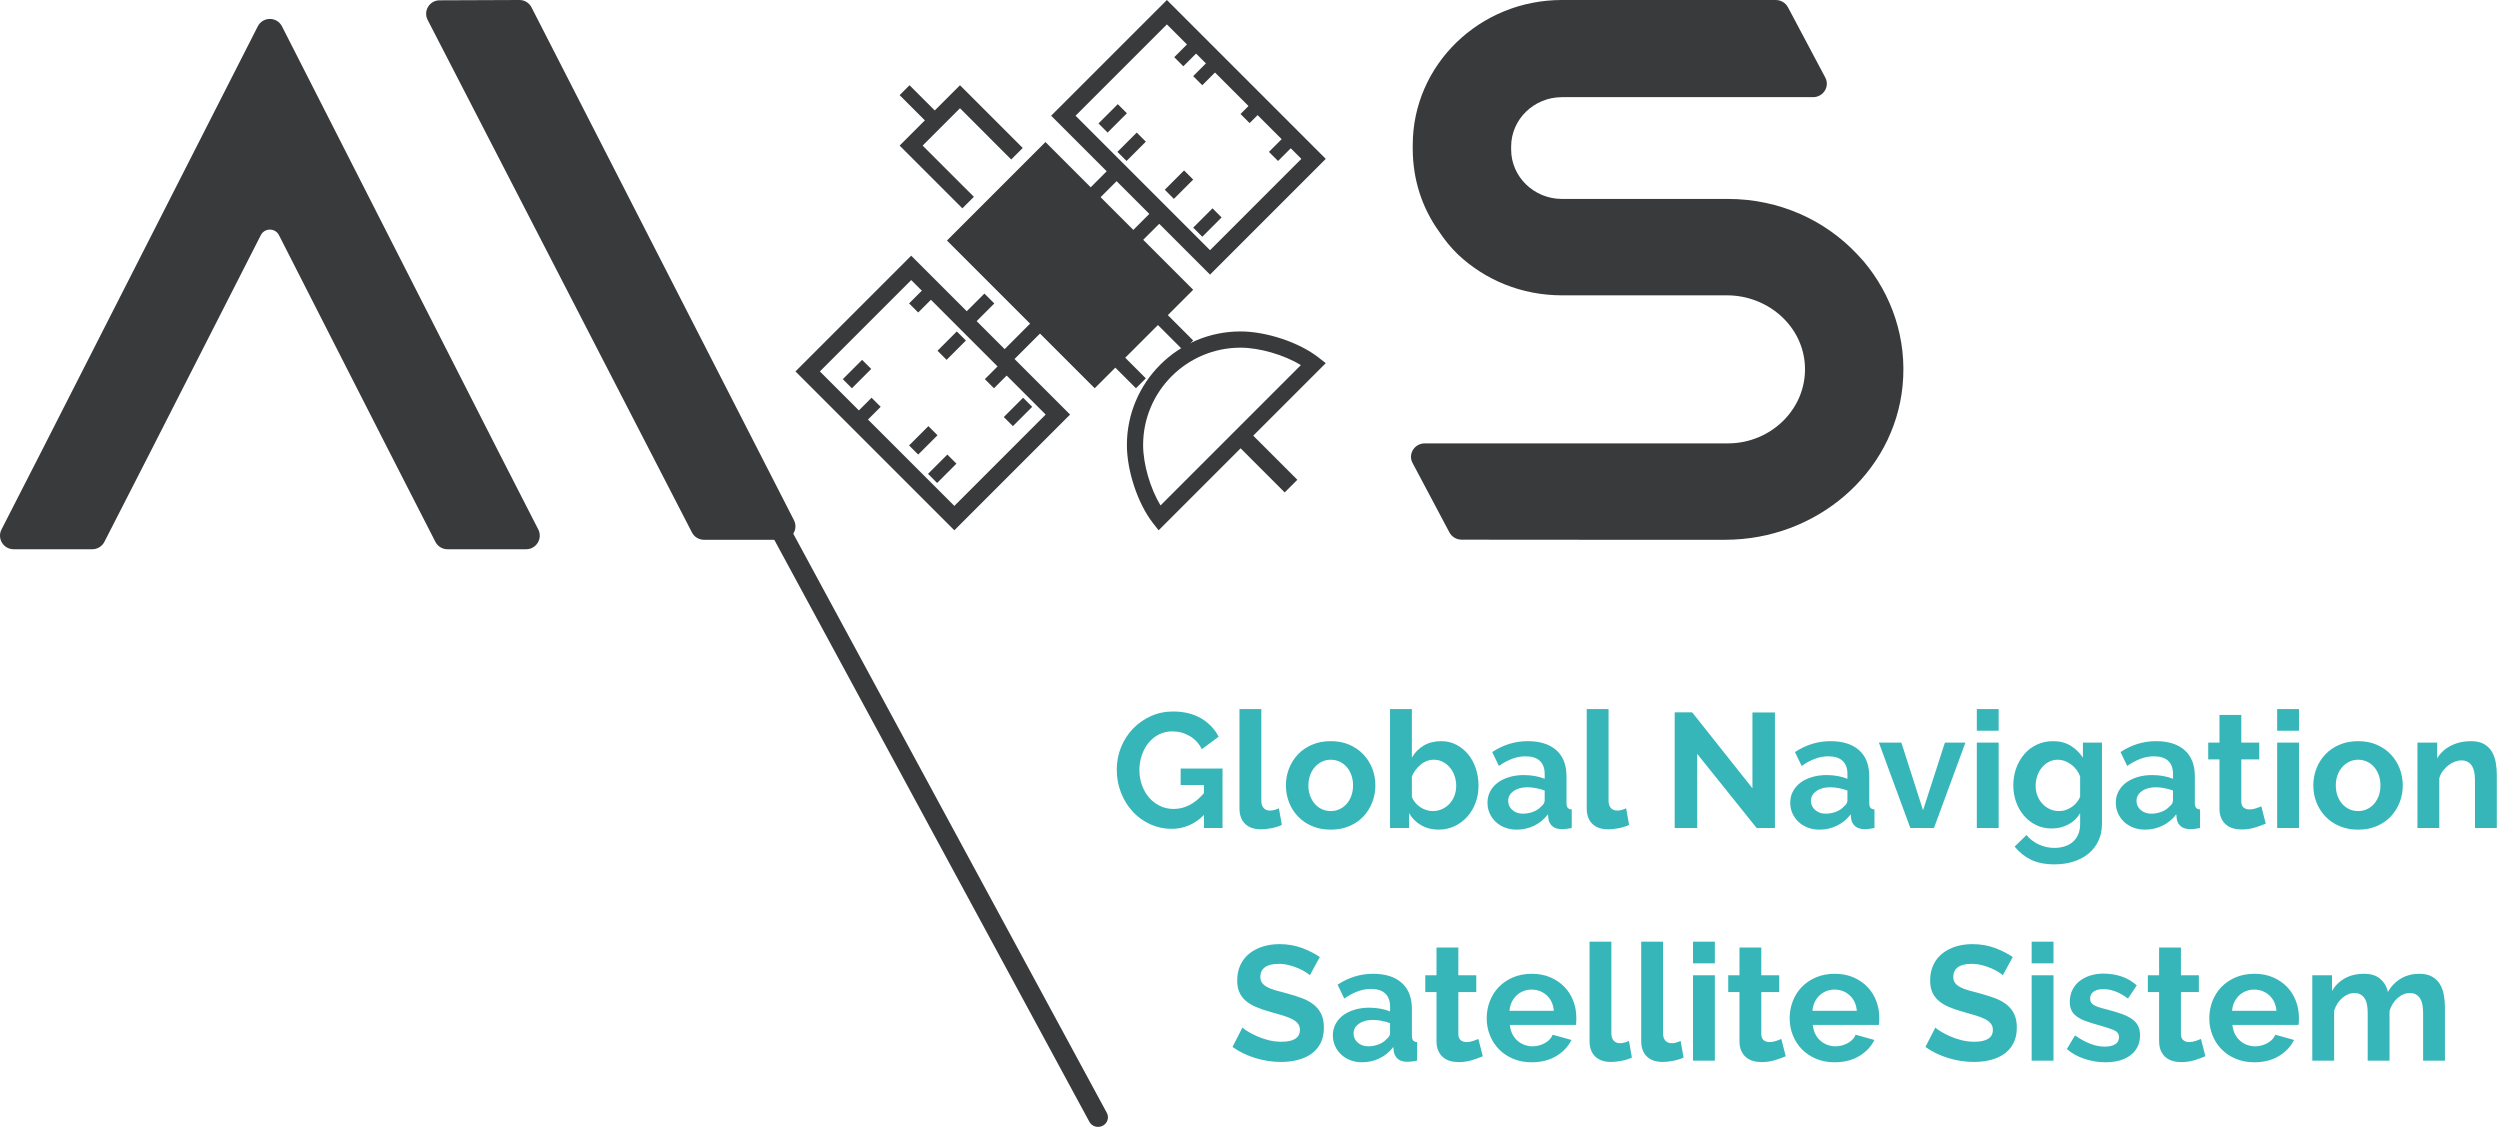 <?xml version="1.0" encoding="UTF-8"?>
<svg width="264px" height="119px" viewBox="0 0 264 119" version="1.1" xmlns="http://www.w3.org/2000/svg" xmlns:xlink="http://www.w3.org/1999/xlink">
    <!-- Generator: Sketch 52.6 (67491) - http://www.bohemiancoding.com/sketch -->
    <title>GNSS</title>
    <desc>Created with Sketch.</desc>
    <g id="Welcome" stroke="none" stroke-width="1" fill="none" fill-rule="evenodd">
        <g id="AIOS-Solutions-GNSS@2x" transform="translate(-569, -245)">
            <g id="GNSS" transform="translate(569, 245)">
                <path d="M29.778,2.784 C29.245,1.739 27.754,1.739 27.221,2.784 L4.363,47.692 L0.16,55.91 C-0.33,56.864 0.363,58 1.436,58 L9.745,58 C10.285,58 10.778,57.698 11.024,57.218 L15.896,47.692 L27.541,24.834 C27.941,24.05 29.06,24.05 29.459,24.834 L41.104,47.692 L45.977,57.218 C46.222,57.698 46.714,58 47.254,58 L55.563,58 C56.635,58 57.329,56.864 56.841,55.91 L52.635,47.692 L29.778,2.784 Z" id="Fill-1" fill="#393A3B"></path>
                <path d="M45.159,2.102 L73.072,56.231 C73.316,56.704 73.804,57 74.336,57 L82.575,57 C83.638,57 84.326,55.879 83.843,54.935 L56.126,0.774 C55.882,0.296 55.391,-0.002 54.854,1.32643818e-05 L46.42,0.033 C45.356,0.037 44.674,1.16 45.159,2.102" id="Fill-3" fill="#393A3B"></path>
                <path d="M196.14,26.872 C192.788,23.289 187.927,21.008 182.478,21.008 L164.94,21.008 C161.99,21.008 159.577,18.663 159.577,15.797 L159.577,15.471 C159.577,12.605 161.99,10.26 164.94,10.26 L191.454,10.26 C192.546,10.26 193.251,9.136 192.751,8.192 L188.808,0.767 C188.556,0.295 188.058,0 187.511,0 L164.94,0 C156.238,0 149.185,6.853 149.185,15.308 L149.185,15.716 C149.185,18.973 150.191,21.985 151.95,24.429 C152.537,25.324 153.207,26.139 153.96,26.872 C156.812,29.559 160.667,31.187 164.94,31.187 L182.361,31.187 C186.555,31.187 190.191,34.227 190.575,38.285 C191.013,42.925 187.166,46.821 182.478,46.821 L150.461,46.821 C149.367,46.821 148.663,47.946 149.165,48.888 L153.058,56.222 C153.308,56.692 153.806,56.988 154.352,56.99 C157.445,56.994 167.564,57 167.706,57 L182.181,57 C191.776,57 200.001,50.015 200.914,40.737 C201.405,35.762 199.753,31.109 196.809,27.605 C196.56,27.36 196.392,27.116 196.14,26.872" id="Fill-5" fill="#393A3B"></path>
                <path d="M127.138,86.062 C126.163,87.037 125.027,87.525 123.73,87.525 C122.927,87.525 122.173,87.364 121.467,87.043 C120.762,86.721 120.148,86.28 119.626,85.718 C119.104,85.155 118.691,84.493 118.387,83.73 C118.083,82.967 117.931,82.144 117.931,81.26 C117.931,80.423 118.083,79.634 118.387,78.894 C118.691,78.154 119.11,77.506 119.643,76.95 C120.177,76.393 120.805,75.951 121.528,75.624 C122.25,75.297 123.036,75.134 123.885,75.134 C125.033,75.134 126.016,75.375 126.837,75.857 C127.657,76.339 128.274,76.987 128.687,77.801 L126.914,79.109 C126.604,78.501 126.171,78.037 125.615,77.715 C125.058,77.394 124.453,77.233 123.799,77.233 C123.283,77.233 122.81,77.342 122.38,77.56 C121.949,77.778 121.582,78.077 121.278,78.455 C120.974,78.834 120.739,79.27 120.573,79.763 C120.406,80.257 120.323,80.779 120.323,81.329 C120.323,81.903 120.415,82.439 120.598,82.938 C120.782,83.437 121.034,83.871 121.356,84.238 C121.677,84.605 122.058,84.894 122.5,85.107 C122.942,85.319 123.421,85.425 123.937,85.425 C125.119,85.425 126.186,84.869 127.138,83.756 L127.138,82.895 L124.677,82.895 L124.677,81.157 L129.1,81.157 L129.1,87.439 L127.138,87.439 L127.138,86.062 Z M130.888,74.876 L133.195,74.876 L133.195,84.547 C133.195,84.88 133.275,85.138 133.435,85.322 C133.596,85.505 133.826,85.597 134.124,85.597 C134.261,85.597 134.414,85.574 134.58,85.528 C134.746,85.482 134.904,85.425 135.053,85.356 L135.363,87.112 C135.053,87.261 134.692,87.375 134.279,87.456 C133.866,87.536 133.493,87.576 133.16,87.576 C132.437,87.576 131.878,87.384 131.482,87 C131.086,86.615 130.888,86.068 130.888,85.356 L130.888,74.876 Z M140.525,87.611 C139.79,87.611 139.131,87.484 138.546,87.232 C137.96,86.98 137.464,86.638 137.057,86.208 C136.65,85.778 136.337,85.282 136.119,84.719 C135.901,84.157 135.792,83.566 135.792,82.947 C135.792,82.316 135.901,81.719 136.119,81.157 C136.337,80.595 136.65,80.099 137.057,79.669 C137.464,79.238 137.96,78.897 138.546,78.645 C139.131,78.392 139.79,78.266 140.525,78.266 C141.259,78.266 141.916,78.392 142.495,78.645 C143.074,78.897 143.568,79.238 143.975,79.669 C144.382,80.099 144.695,80.595 144.913,81.157 C145.131,81.719 145.24,82.316 145.24,82.947 C145.24,83.566 145.131,84.157 144.913,84.719 C144.695,85.282 144.385,85.778 143.984,86.208 C143.582,86.638 143.089,86.98 142.504,87.232 C141.919,87.484 141.259,87.611 140.525,87.611 Z M138.167,82.947 C138.167,83.348 138.227,83.713 138.348,84.04 C138.468,84.367 138.635,84.651 138.847,84.892 C139.059,85.133 139.309,85.319 139.595,85.451 C139.882,85.583 140.192,85.649 140.525,85.649 C140.857,85.649 141.167,85.583 141.454,85.451 C141.741,85.319 141.99,85.133 142.203,84.892 C142.415,84.651 142.581,84.364 142.702,84.031 C142.822,83.698 142.882,83.331 142.882,82.93 C142.882,82.54 142.822,82.178 142.702,81.846 C142.581,81.513 142.415,81.226 142.203,80.985 C141.99,80.744 141.741,80.558 141.454,80.426 C141.167,80.294 140.857,80.228 140.525,80.228 C140.192,80.228 139.882,80.297 139.595,80.434 C139.309,80.572 139.059,80.761 138.847,81.002 C138.635,81.243 138.468,81.53 138.348,81.863 C138.227,82.195 138.167,82.557 138.167,82.947 Z M151.916,87.611 C151.228,87.611 150.614,87.456 150.075,87.146 C149.536,86.836 149.111,86.412 148.801,85.873 L148.801,87.439 L146.788,87.439 L146.788,74.876 L149.094,74.876 L149.094,80.004 C149.415,79.453 149.837,79.026 150.359,78.722 C150.881,78.418 151.492,78.266 152.191,78.266 C152.777,78.266 153.31,78.392 153.792,78.645 C154.274,78.897 154.69,79.235 155.04,79.66 C155.39,80.084 155.659,80.584 155.848,81.157 C156.038,81.731 156.132,82.333 156.132,82.964 C156.132,83.618 156.026,84.226 155.814,84.788 C155.602,85.351 155.306,85.841 154.928,86.26 C154.549,86.678 154.102,87.008 153.585,87.249 C153.069,87.49 152.513,87.611 151.916,87.611 Z M151.279,85.649 C151.647,85.649 151.985,85.577 152.295,85.434 C152.605,85.29 152.868,85.098 153.086,84.857 C153.304,84.616 153.474,84.335 153.594,84.014 C153.714,83.693 153.775,83.348 153.775,82.981 C153.775,82.614 153.717,82.264 153.603,81.932 C153.488,81.599 153.324,81.306 153.112,81.054 C152.9,80.802 152.65,80.601 152.364,80.452 C152.077,80.302 151.761,80.228 151.417,80.228 C150.901,80.228 150.439,80.397 150.032,80.736 C149.624,81.074 149.312,81.49 149.094,81.983 L149.094,84.134 C149.174,84.364 149.292,84.57 149.447,84.754 C149.602,84.937 149.776,85.095 149.971,85.227 C150.167,85.359 150.379,85.462 150.608,85.537 C150.838,85.612 151.061,85.649 151.279,85.649 Z M160.158,87.611 C159.722,87.611 159.315,87.539 158.936,87.396 C158.558,87.252 158.231,87.051 157.956,86.793 C157.68,86.535 157.465,86.234 157.31,85.89 C157.155,85.546 157.078,85.167 157.078,84.754 C157.078,84.329 157.173,83.936 157.362,83.575 C157.551,83.214 157.815,82.907 158.153,82.654 C158.492,82.402 158.896,82.204 159.367,82.061 C159.837,81.917 160.353,81.846 160.916,81.846 C161.317,81.846 161.71,81.88 162.094,81.949 C162.479,82.018 162.82,82.115 163.118,82.241 L163.118,81.725 C163.118,81.129 162.949,80.67 162.611,80.348 C162.272,80.027 161.77,79.867 161.105,79.867 C160.623,79.867 160.153,79.953 159.694,80.125 C159.235,80.297 158.764,80.549 158.283,80.882 L157.577,79.419 C158.736,78.65 159.986,78.266 161.329,78.266 C162.625,78.266 163.632,78.584 164.349,79.221 C165.066,79.858 165.424,80.779 165.424,81.983 L165.424,84.788 C165.424,85.029 165.467,85.201 165.553,85.305 C165.639,85.408 165.78,85.465 165.975,85.477 L165.975,87.439 C165.585,87.519 165.247,87.559 164.96,87.559 C164.524,87.559 164.188,87.461 163.953,87.266 C163.718,87.071 163.572,86.813 163.514,86.492 L163.463,85.993 C163.061,86.521 162.573,86.922 162,87.198 C161.426,87.473 160.812,87.611 160.158,87.611 Z M160.812,85.924 C161.202,85.924 161.572,85.855 161.922,85.718 C162.272,85.58 162.545,85.396 162.74,85.167 C162.992,84.972 163.118,84.754 163.118,84.513 L163.118,83.48 C162.843,83.377 162.545,83.294 162.223,83.231 C161.902,83.168 161.592,83.136 161.294,83.136 C160.698,83.136 160.21,83.271 159.831,83.541 C159.453,83.81 159.263,84.152 159.263,84.565 C159.263,84.955 159.413,85.279 159.711,85.537 C160.009,85.795 160.376,85.924 160.812,85.924 Z M167.557,74.876 L169.863,74.876 L169.863,84.547 C169.863,84.88 169.944,85.138 170.104,85.322 C170.265,85.505 170.494,85.597 170.793,85.597 C170.93,85.597 171.082,85.574 171.249,85.528 C171.415,85.482 171.573,85.425 171.722,85.356 L172.032,87.112 C171.722,87.261 171.361,87.375 170.948,87.456 C170.534,87.536 170.162,87.576 169.829,87.576 C169.106,87.576 168.547,87.384 168.151,87 C167.755,86.615 167.557,86.068 167.557,85.356 L167.557,74.876 Z M179.223,79.608 L179.223,87.439 L176.848,87.439 L176.848,75.22 L178.69,75.22 L185.057,83.24 L185.057,75.237 L187.432,75.237 L187.432,87.439 L185.504,87.439 L179.223,79.608 Z M192.129,87.611 C191.693,87.611 191.286,87.539 190.907,87.396 C190.529,87.252 190.202,87.051 189.926,86.793 C189.651,86.535 189.436,86.234 189.281,85.89 C189.126,85.546 189.049,85.167 189.049,84.754 C189.049,84.329 189.143,83.936 189.333,83.575 C189.522,83.214 189.786,82.907 190.124,82.654 C190.463,82.402 190.867,82.204 191.337,82.061 C191.808,81.917 192.324,81.846 192.886,81.846 C193.288,81.846 193.681,81.88 194.065,81.949 C194.449,82.018 194.791,82.115 195.089,82.241 L195.089,81.725 C195.089,81.129 194.92,80.67 194.581,80.348 C194.243,80.027 193.741,79.867 193.076,79.867 C192.594,79.867 192.123,79.953 191.664,80.125 C191.205,80.297 190.735,80.549 190.253,80.882 L189.548,79.419 C190.706,78.65 191.957,78.266 193.299,78.266 C194.596,78.266 195.602,78.584 196.319,79.221 C197.037,79.858 197.395,80.779 197.395,81.983 L197.395,84.788 C197.395,85.029 197.438,85.201 197.524,85.305 C197.61,85.408 197.751,85.465 197.946,85.477 L197.946,87.439 C197.556,87.519 197.217,87.559 196.93,87.559 C196.494,87.559 196.159,87.461 195.924,87.266 C195.688,87.071 195.542,86.813 195.485,86.492 L195.433,85.993 C195.032,86.521 194.544,86.922 193.97,87.198 C193.397,87.473 192.783,87.611 192.129,87.611 Z M192.783,85.924 C193.173,85.924 193.543,85.855 193.893,85.718 C194.243,85.58 194.515,85.396 194.71,85.167 C194.963,84.972 195.089,84.754 195.089,84.513 L195.089,83.48 C194.814,83.377 194.515,83.294 194.194,83.231 C193.873,83.168 193.563,83.136 193.265,83.136 C192.668,83.136 192.181,83.271 191.802,83.541 C191.423,83.81 191.234,84.152 191.234,84.565 C191.234,84.955 191.383,85.279 191.682,85.537 C191.98,85.795 192.347,85.924 192.783,85.924 Z M201.732,87.439 L198.41,78.421 L200.785,78.421 L203.074,85.563 L205.38,78.421 L207.548,78.421 L204.227,87.439 L201.732,87.439 Z M208.752,87.439 L208.752,78.421 L211.058,78.421 L211.058,87.439 L208.752,87.439 Z M208.752,77.165 L208.752,74.876 L211.058,74.876 L211.058,77.165 L208.752,77.165 Z M216.667,87.49 C216.059,87.49 215.509,87.37 215.015,87.129 C214.522,86.888 214.095,86.558 213.733,86.139 C213.372,85.72 213.094,85.236 212.899,84.685 C212.704,84.134 212.606,83.549 212.606,82.93 C212.606,82.276 212.709,81.668 212.916,81.106 C213.122,80.543 213.409,80.05 213.776,79.626 C214.143,79.201 214.585,78.868 215.101,78.627 C215.618,78.387 216.185,78.266 216.805,78.266 C217.505,78.266 218.119,78.424 218.646,78.739 C219.174,79.055 219.61,79.476 219.954,80.004 L219.954,78.421 L221.968,78.421 L221.968,87.008 C221.968,87.674 221.842,88.27 221.589,88.798 C221.337,89.326 220.99,89.773 220.548,90.14 C220.106,90.508 219.579,90.789 218.965,90.984 C218.351,91.179 217.683,91.276 216.96,91.276 C215.973,91.276 215.144,91.113 214.473,90.786 C213.802,90.459 213.226,89.997 212.744,89.4 L214,88.179 C214.344,88.603 214.777,88.936 215.299,89.177 C215.821,89.418 216.375,89.538 216.96,89.538 C217.316,89.538 217.657,89.489 217.984,89.392 C218.311,89.294 218.601,89.142 218.853,88.936 C219.105,88.729 219.303,88.465 219.447,88.144 C219.59,87.823 219.662,87.444 219.662,87.008 L219.662,85.873 C219.363,86.389 218.945,86.787 218.405,87.069 C217.866,87.35 217.287,87.49 216.667,87.49 Z M217.442,85.649 C217.694,85.649 217.935,85.609 218.165,85.528 C218.394,85.448 218.606,85.339 218.801,85.201 C218.996,85.064 219.168,84.903 219.318,84.719 C219.467,84.536 219.581,84.341 219.662,84.134 L219.662,81.983 C219.455,81.455 219.131,81.031 218.689,80.71 C218.248,80.389 217.786,80.228 217.304,80.228 C216.948,80.228 216.627,80.305 216.34,80.46 C216.054,80.615 215.807,80.822 215.6,81.08 C215.394,81.338 215.236,81.633 215.127,81.966 C215.018,82.299 214.964,82.643 214.964,82.999 C214.964,83.366 215.027,83.71 215.153,84.031 C215.279,84.352 215.454,84.633 215.678,84.874 C215.902,85.115 216.163,85.305 216.461,85.442 C216.759,85.58 217.086,85.649 217.442,85.649 Z M226.51,87.611 C226.074,87.611 225.667,87.539 225.288,87.396 C224.91,87.252 224.583,87.051 224.307,86.793 C224.032,86.535 223.817,86.234 223.662,85.89 C223.507,85.546 223.43,85.167 223.43,84.754 C223.43,84.329 223.524,83.936 223.714,83.575 C223.903,83.214 224.167,82.907 224.505,82.654 C224.844,82.402 225.248,82.204 225.718,82.061 C226.189,81.917 226.705,81.846 227.267,81.846 C227.669,81.846 228.062,81.88 228.446,81.949 C228.83,82.018 229.172,82.115 229.47,82.241 L229.47,81.725 C229.47,81.129 229.301,80.67 228.962,80.348 C228.624,80.027 228.122,79.867 227.457,79.867 C226.975,79.867 226.504,79.953 226.045,80.125 C225.586,80.297 225.116,80.549 224.634,80.882 L223.929,79.419 C225.087,78.65 226.338,78.266 227.68,78.266 C228.977,78.266 229.983,78.584 230.7,79.221 C231.418,79.858 231.776,80.779 231.776,81.983 L231.776,84.788 C231.776,85.029 231.819,85.201 231.905,85.305 C231.991,85.408 232.132,85.465 232.327,85.477 L232.327,87.439 C231.937,87.519 231.598,87.559 231.311,87.559 C230.875,87.559 230.54,87.461 230.305,87.266 C230.069,87.071 229.923,86.813 229.866,86.492 L229.814,85.993 C229.413,86.521 228.925,86.922 228.351,87.198 C227.778,87.473 227.164,87.611 226.51,87.611 Z M227.164,85.924 C227.554,85.924 227.924,85.855 228.274,85.718 C228.624,85.58 228.896,85.396 229.091,85.167 C229.344,84.972 229.47,84.754 229.47,84.513 L229.47,83.48 C229.195,83.377 228.896,83.294 228.575,83.231 C228.254,83.168 227.944,83.136 227.646,83.136 C227.049,83.136 226.562,83.271 226.183,83.541 C225.804,83.81 225.615,84.152 225.615,84.565 C225.615,84.955 225.764,85.279 226.063,85.537 C226.361,85.795 226.728,85.924 227.164,85.924 Z M239.262,86.974 C238.952,87.112 238.574,87.249 238.126,87.387 C237.679,87.525 237.208,87.593 236.715,87.593 C236.394,87.593 236.093,87.553 235.812,87.473 C235.531,87.393 235.284,87.264 235.072,87.086 C234.859,86.908 234.69,86.678 234.564,86.397 C234.438,86.116 234.375,85.775 234.375,85.373 L234.375,80.193 L233.187,80.193 L233.187,78.421 L234.375,78.421 L234.375,75.495 L236.681,75.495 L236.681,78.421 L238.574,78.421 L238.574,80.193 L236.681,80.193 L236.681,84.599 C236.681,84.92 236.764,85.147 236.93,85.279 C237.097,85.411 237.3,85.477 237.541,85.477 C237.782,85.477 238.017,85.437 238.247,85.356 C238.476,85.276 238.66,85.207 238.797,85.15 L239.262,86.974 Z M240.467,87.439 L240.467,78.421 L242.773,78.421 L242.773,87.439 L240.467,87.439 Z M240.467,77.165 L240.467,74.876 L242.773,74.876 L242.773,77.165 L240.467,77.165 Z M249.019,87.611 C248.284,87.611 247.625,87.484 247.04,87.232 C246.454,86.98 245.958,86.638 245.551,86.208 C245.144,85.778 244.831,85.282 244.613,84.719 C244.395,84.157 244.286,83.566 244.286,82.947 C244.286,82.316 244.395,81.719 244.613,81.157 C244.831,80.595 245.144,80.099 245.551,79.669 C245.958,79.238 246.454,78.897 247.04,78.645 C247.625,78.392 248.284,78.266 249.019,78.266 C249.753,78.266 250.41,78.392 250.989,78.645 C251.568,78.897 252.062,79.238 252.469,79.669 C252.876,80.099 253.189,80.595 253.407,81.157 C253.625,81.719 253.734,82.316 253.734,82.947 C253.734,83.566 253.625,84.157 253.407,84.719 C253.189,85.282 252.879,85.778 252.478,86.208 C252.076,86.638 251.583,86.98 250.998,87.232 C250.413,87.484 249.753,87.611 249.019,87.611 Z M246.661,82.947 C246.661,83.348 246.721,83.713 246.842,84.04 C246.962,84.367 247.129,84.651 247.341,84.892 C247.553,85.133 247.803,85.319 248.089,85.451 C248.376,85.583 248.686,85.649 249.019,85.649 C249.351,85.649 249.661,85.583 249.948,85.451 C250.235,85.319 250.484,85.133 250.697,84.892 C250.909,84.651 251.075,84.364 251.196,84.031 C251.316,83.698 251.376,83.331 251.376,82.93 C251.376,82.54 251.316,82.178 251.196,81.846 C251.075,81.513 250.909,81.226 250.697,80.985 C250.484,80.744 250.235,80.558 249.948,80.426 C249.661,80.294 249.351,80.228 249.019,80.228 C248.686,80.228 248.376,80.297 248.089,80.434 C247.803,80.572 247.553,80.761 247.341,81.002 C247.129,81.243 246.962,81.53 246.842,81.863 C246.721,82.195 246.661,82.557 246.661,82.947 Z M263.663,87.439 L261.357,87.439 L261.357,82.379 C261.357,81.656 261.23,81.129 260.978,80.796 C260.726,80.463 260.376,80.297 259.928,80.297 C259.699,80.297 259.464,80.343 259.223,80.434 C258.982,80.526 258.755,80.655 258.543,80.822 C258.331,80.988 258.139,81.186 257.966,81.415 C257.794,81.645 257.668,81.897 257.588,82.173 L257.588,87.439 L255.282,87.439 L255.282,78.421 L257.364,78.421 L257.364,80.09 C257.697,79.517 258.179,79.069 258.81,78.748 C259.441,78.427 260.152,78.266 260.944,78.266 C261.506,78.266 261.965,78.369 262.32,78.576 C262.676,78.782 262.951,79.052 263.146,79.385 C263.341,79.717 263.476,80.096 263.551,80.52 C263.625,80.945 263.663,81.375 263.663,81.811 L263.663,87.439 Z M138.324,102.987 C138.244,102.906 138.097,102.797 137.885,102.66 C137.673,102.522 137.415,102.387 137.111,102.255 C136.807,102.123 136.477,102.011 136.121,101.92 C135.765,101.828 135.404,101.782 135.037,101.782 C134.383,101.782 133.895,101.902 133.574,102.143 C133.253,102.384 133.092,102.723 133.092,103.159 C133.092,103.411 133.153,103.62 133.273,103.787 C133.393,103.953 133.568,104.099 133.798,104.226 C134.027,104.352 134.317,104.467 134.667,104.57 C135.017,104.673 135.421,104.782 135.88,104.897 C136.477,105.057 137.019,105.23 137.506,105.413 C137.994,105.597 138.407,105.826 138.745,106.101 C139.084,106.377 139.345,106.707 139.529,107.091 C139.712,107.475 139.804,107.949 139.804,108.511 C139.804,109.165 139.681,109.724 139.434,110.189 C139.187,110.653 138.854,111.029 138.436,111.316 C138.017,111.603 137.535,111.812 136.99,111.944 C136.445,112.076 135.874,112.142 135.278,112.142 C134.36,112.142 133.454,112.004 132.559,111.729 C131.664,111.454 130.861,111.063 130.149,110.559 L131.199,108.511 C131.303,108.614 131.489,108.749 131.759,108.915 C132.028,109.082 132.347,109.248 132.714,109.414 C133.081,109.581 133.488,109.721 133.936,109.836 C134.383,109.951 134.842,110.008 135.312,110.008 C136.62,110.008 137.274,109.589 137.274,108.752 C137.274,108.488 137.2,108.264 137.05,108.081 C136.901,107.897 136.689,107.736 136.414,107.599 C136.138,107.461 135.806,107.335 135.416,107.22 C135.025,107.105 134.589,106.979 134.108,106.841 C133.523,106.681 133.015,106.506 132.585,106.317 C132.154,106.127 131.796,105.904 131.509,105.645 C131.222,105.387 131.007,105.089 130.864,104.751 C130.72,104.412 130.649,104.008 130.649,103.537 C130.649,102.918 130.763,102.367 130.993,101.885 C131.222,101.403 131.541,101.002 131.948,100.681 C132.355,100.359 132.828,100.116 133.368,99.949 C133.907,99.783 134.486,99.7 135.106,99.7 C135.966,99.7 136.758,99.834 137.481,100.104 C138.203,100.374 138.834,100.692 139.374,101.059 L138.324,102.987 Z M143.831,112.176 C143.395,112.176 142.988,112.105 142.609,111.961 C142.23,111.818 141.903,111.617 141.628,111.359 C141.353,111.101 141.138,110.8 140.983,110.455 C140.828,110.111 140.75,109.733 140.75,109.32 C140.75,108.895 140.845,108.502 141.034,108.141 C141.224,107.779 141.487,107.472 141.826,107.22 C142.164,106.968 142.569,106.77 143.039,106.626 C143.51,106.483 144.026,106.411 144.588,106.411 C144.99,106.411 145.383,106.446 145.767,106.514 C146.151,106.583 146.493,106.681 146.791,106.807 L146.791,106.291 C146.791,105.694 146.622,105.235 146.283,104.914 C145.945,104.593 145.443,104.432 144.777,104.432 C144.295,104.432 143.825,104.518 143.366,104.69 C142.907,104.862 142.437,105.115 141.955,105.448 L141.249,103.985 C142.408,103.216 143.659,102.832 145.001,102.832 C146.297,102.832 147.304,103.15 148.021,103.787 C148.738,104.424 149.097,105.344 149.097,106.549 L149.097,109.354 C149.097,109.595 149.14,109.767 149.226,109.87 C149.312,109.974 149.452,110.031 149.648,110.042 L149.648,112.004 C149.257,112.085 148.919,112.125 148.632,112.125 C148.196,112.125 147.861,112.027 147.625,111.832 C147.39,111.637 147.244,111.379 147.187,111.058 L147.135,110.559 C146.733,111.086 146.246,111.488 145.672,111.763 C145.099,112.039 144.485,112.176 143.831,112.176 Z M144.485,110.49 C144.875,110.49 145.245,110.421 145.595,110.283 C145.945,110.146 146.217,109.962 146.412,109.733 C146.665,109.538 146.791,109.32 146.791,109.079 L146.791,108.046 C146.515,107.943 146.217,107.86 145.896,107.797 C145.575,107.733 145.265,107.702 144.967,107.702 C144.37,107.702 143.882,107.837 143.504,108.106 C143.125,108.376 142.936,108.717 142.936,109.13 C142.936,109.52 143.085,109.844 143.383,110.103 C143.682,110.361 144.049,110.49 144.485,110.49 Z M156.583,111.54 C156.273,111.677 155.894,111.815 155.447,111.953 C155,112.09 154.529,112.159 154.036,112.159 C153.715,112.159 153.413,112.119 153.132,112.039 C152.851,111.958 152.605,111.829 152.392,111.651 C152.18,111.474 152.011,111.244 151.885,110.963 C151.759,110.682 151.695,110.341 151.695,109.939 L151.695,104.759 L150.508,104.759 L150.508,102.987 L151.695,102.987 L151.695,100.061 L154.001,100.061 L154.001,102.987 L155.894,102.987 L155.894,104.759 L154.001,104.759 L154.001,109.165 C154.001,109.486 154.085,109.713 154.251,109.844 C154.417,109.976 154.621,110.042 154.862,110.042 C155.103,110.042 155.338,110.002 155.567,109.922 C155.797,109.842 155.981,109.773 156.118,109.715 L156.583,111.54 Z M161.746,112.176 C161.023,112.176 160.369,112.053 159.784,111.806 C159.199,111.56 158.7,111.224 158.287,110.8 C157.874,110.375 157.555,109.882 157.331,109.32 C157.108,108.757 156.996,108.167 156.996,107.547 C156.996,106.905 157.105,106.299 157.323,105.731 C157.541,105.164 157.856,104.664 158.269,104.234 C158.682,103.804 159.184,103.463 159.775,103.21 C160.366,102.958 161.029,102.832 161.763,102.832 C162.497,102.832 163.154,102.958 163.733,103.21 C164.313,103.463 164.806,103.801 165.213,104.226 C165.621,104.65 165.93,105.143 166.143,105.706 C166.355,106.268 166.461,106.853 166.461,107.461 C166.461,107.61 166.458,107.754 166.452,107.891 C166.447,108.029 166.432,108.144 166.409,108.235 L159.44,108.235 C159.474,108.591 159.56,108.907 159.698,109.182 C159.835,109.457 160.013,109.692 160.231,109.887 C160.449,110.083 160.696,110.232 160.971,110.335 C161.247,110.438 161.533,110.49 161.832,110.49 C162.291,110.49 162.724,110.378 163.131,110.154 C163.538,109.93 163.816,109.635 163.966,109.268 L165.945,109.819 C165.612,110.507 165.081,111.072 164.353,111.514 C163.624,111.955 162.755,112.176 161.746,112.176 Z M164.086,106.738 C164.029,106.061 163.779,105.519 163.337,105.112 C162.896,104.705 162.359,104.501 161.728,104.501 C161.419,104.501 161.129,104.555 160.859,104.664 C160.59,104.773 160.352,104.925 160.145,105.121 C159.939,105.316 159.769,105.551 159.637,105.826 C159.506,106.101 159.428,106.405 159.405,106.738 L164.086,106.738 Z M167.855,99.441 L170.161,99.441 L170.161,109.113 C170.161,109.446 170.241,109.704 170.402,109.887 C170.562,110.071 170.792,110.163 171.09,110.163 C171.228,110.163 171.38,110.14 171.546,110.094 C171.713,110.048 171.87,109.991 172.019,109.922 L172.329,111.677 C172.019,111.826 171.658,111.941 171.245,112.021 C170.832,112.102 170.459,112.142 170.126,112.142 C169.404,112.142 168.844,111.95 168.449,111.565 C168.053,111.181 167.855,110.633 167.855,109.922 L167.855,99.441 Z M173.31,99.441 L175.616,99.441 L175.616,109.113 C175.616,109.446 175.697,109.704 175.857,109.887 C176.018,110.071 176.247,110.163 176.546,110.163 C176.683,110.163 176.835,110.14 177.002,110.094 C177.168,110.048 177.326,109.991 177.475,109.922 L177.785,111.677 C177.475,111.826 177.113,111.941 176.7,112.021 C176.287,112.102 175.915,112.142 175.582,112.142 C174.859,112.142 174.3,111.95 173.904,111.565 C173.508,111.181 173.31,110.633 173.31,109.922 L173.31,99.441 Z M178.783,112.004 L178.783,102.987 L181.089,102.987 L181.089,112.004 L178.783,112.004 Z M178.783,101.73 L178.783,99.441 L181.089,99.441 L181.089,101.73 L178.783,101.73 Z M188.575,111.54 C188.265,111.677 187.886,111.815 187.439,111.953 C186.991,112.09 186.521,112.159 186.028,112.159 C185.707,112.159 185.405,112.119 185.124,112.039 C184.843,111.958 184.597,111.829 184.384,111.651 C184.172,111.474 184.003,111.244 183.877,110.963 C183.75,110.682 183.687,110.341 183.687,109.939 L183.687,104.759 L182.5,104.759 L182.5,102.987 L183.687,102.987 L183.687,100.061 L185.993,100.061 L185.993,102.987 L187.886,102.987 L187.886,104.759 L185.993,104.759 L185.993,109.165 C185.993,109.486 186.077,109.713 186.243,109.844 C186.409,109.976 186.613,110.042 186.854,110.042 C187.095,110.042 187.33,110.002 187.559,109.922 C187.789,109.842 187.972,109.773 188.11,109.715 L188.575,111.54 Z M193.737,112.176 C193.015,112.176 192.361,112.053 191.776,111.806 C191.191,111.56 190.691,111.224 190.278,110.8 C189.865,110.375 189.547,109.882 189.323,109.32 C189.1,108.757 188.988,108.167 188.988,107.547 C188.988,106.905 189.097,106.299 189.315,105.731 C189.533,105.164 189.848,104.664 190.261,104.234 C190.674,103.804 191.176,103.463 191.767,103.21 C192.358,102.958 193.02,102.832 193.755,102.832 C194.489,102.832 195.146,102.958 195.725,103.21 C196.305,103.463 196.798,103.801 197.205,104.226 C197.612,104.65 197.922,105.143 198.134,105.706 C198.347,106.268 198.453,106.853 198.453,107.461 C198.453,107.61 198.45,107.754 198.444,107.891 C198.438,108.029 198.424,108.144 198.401,108.235 L191.431,108.235 C191.466,108.591 191.552,108.907 191.69,109.182 C191.827,109.457 192.005,109.692 192.223,109.887 C192.441,110.083 192.688,110.232 192.963,110.335 C193.238,110.438 193.525,110.49 193.824,110.49 C194.282,110.49 194.716,110.378 195.123,110.154 C195.53,109.93 195.808,109.635 195.957,109.268 L197.937,109.819 C197.604,110.507 197.073,111.072 196.345,111.514 C195.616,111.955 194.747,112.176 193.737,112.176 Z M196.078,106.738 C196.021,106.061 195.771,105.519 195.329,105.112 C194.888,104.705 194.351,104.501 193.72,104.501 C193.411,104.501 193.121,104.555 192.851,104.664 C192.582,104.773 192.344,104.925 192.137,105.121 C191.931,105.316 191.761,105.551 191.629,105.826 C191.497,106.101 191.42,106.405 191.397,106.738 L196.078,106.738 Z M211.497,102.987 C211.417,102.906 211.271,102.797 211.059,102.66 C210.846,102.522 210.588,102.387 210.284,102.255 C209.98,102.123 209.65,102.011 209.295,101.92 C208.939,101.828 208.578,101.782 208.21,101.782 C207.556,101.782 207.069,101.902 206.748,102.143 C206.426,102.384 206.266,102.723 206.266,103.159 C206.266,103.411 206.326,103.62 206.446,103.787 C206.567,103.953 206.742,104.099 206.971,104.226 C207.201,104.352 207.491,104.467 207.84,104.57 C208.19,104.673 208.595,104.782 209.054,104.897 C209.65,105.057 210.192,105.23 210.68,105.413 C211.168,105.597 211.581,105.826 211.919,106.101 C212.257,106.377 212.518,106.707 212.702,107.091 C212.886,107.475 212.977,107.949 212.977,108.511 C212.977,109.165 212.854,109.724 212.607,110.189 C212.361,110.653 212.028,111.029 211.609,111.316 C211.19,111.603 210.709,111.812 210.164,111.944 C209.619,112.076 209.048,112.142 208.451,112.142 C207.534,112.142 206.627,112.004 205.732,111.729 C204.837,111.454 204.034,111.063 203.323,110.559 L204.373,108.511 C204.476,108.614 204.662,108.749 204.932,108.915 C205.202,109.082 205.52,109.248 205.887,109.414 C206.254,109.581 206.662,109.721 207.109,109.836 C207.556,109.951 208.015,110.008 208.486,110.008 C209.794,110.008 210.448,109.589 210.448,108.752 C210.448,108.488 210.373,108.264 210.224,108.081 C210.075,107.897 209.863,107.736 209.587,107.599 C209.312,107.461 208.979,107.335 208.589,107.22 C208.199,107.105 207.763,106.979 207.281,106.841 C206.696,106.681 206.188,106.506 205.758,106.317 C205.328,106.127 204.969,105.904 204.683,105.645 C204.396,105.387 204.181,105.089 204.037,104.751 C203.894,104.412 203.822,104.008 203.822,103.537 C203.822,102.918 203.937,102.367 204.166,101.885 C204.396,101.403 204.714,101.002 205.121,100.681 C205.529,100.359 206.002,100.116 206.541,99.949 C207.08,99.783 207.66,99.7 208.279,99.7 C209.14,99.7 209.931,99.834 210.654,100.104 C211.377,100.374 212.008,100.692 212.547,101.059 L211.497,102.987 Z M214.543,112.004 L214.543,102.987 L216.849,102.987 L216.849,112.004 L214.543,112.004 Z M214.543,101.73 L214.543,99.441 L216.849,99.441 L216.849,101.73 L214.543,101.73 Z M222.339,112.176 C221.582,112.176 220.842,112.056 220.119,111.815 C219.396,111.574 218.777,111.23 218.261,110.782 L219.121,109.337 C219.672,109.727 220.208,110.022 220.73,110.223 C221.252,110.424 221.771,110.524 222.288,110.524 C222.746,110.524 223.108,110.438 223.372,110.266 C223.636,110.094 223.768,109.847 223.768,109.526 C223.768,109.205 223.613,108.97 223.303,108.821 C222.993,108.671 222.488,108.499 221.788,108.304 C221.203,108.144 220.704,107.989 220.291,107.84 C219.878,107.69 219.546,107.521 219.293,107.332 C219.041,107.143 218.857,106.925 218.742,106.678 C218.628,106.431 218.57,106.136 218.57,105.792 C218.57,105.333 218.659,104.92 218.837,104.553 C219.015,104.185 219.264,103.873 219.586,103.615 C219.907,103.357 220.283,103.159 220.713,103.021 C221.143,102.883 221.611,102.814 222.115,102.814 C222.792,102.814 223.426,102.912 224.017,103.107 C224.608,103.302 225.15,103.618 225.643,104.054 L224.714,105.448 C224.255,105.103 223.811,104.851 223.38,104.69 C222.95,104.53 222.523,104.449 222.098,104.449 C221.708,104.449 221.381,104.53 221.117,104.69 C220.853,104.851 220.722,105.109 220.722,105.465 C220.722,105.625 220.753,105.757 220.816,105.861 C220.879,105.964 220.98,106.056 221.117,106.136 C221.255,106.216 221.436,106.294 221.659,106.368 C221.883,106.443 222.161,106.52 222.494,106.601 C223.114,106.761 223.644,106.922 224.086,107.082 C224.528,107.243 224.889,107.427 225.17,107.633 C225.451,107.84 225.658,108.078 225.79,108.347 C225.922,108.617 225.988,108.941 225.988,109.32 C225.988,110.203 225.661,110.9 225.007,111.41 C224.353,111.921 223.464,112.176 222.339,112.176 Z M232.888,111.54 C232.579,111.677 232.2,111.815 231.753,111.953 C231.305,112.09 230.835,112.159 230.341,112.159 C230.02,112.159 229.719,112.119 229.438,112.039 C229.157,111.958 228.91,111.829 228.698,111.651 C228.486,111.474 228.317,111.244 228.19,110.963 C228.064,110.682 228.001,110.341 228.001,109.939 L228.001,104.759 L226.814,104.759 L226.814,102.987 L228.001,102.987 L228.001,100.061 L230.307,100.061 L230.307,102.987 L232.2,102.987 L232.2,104.759 L230.307,104.759 L230.307,109.165 C230.307,109.486 230.39,109.713 230.557,109.844 C230.723,109.976 230.927,110.042 231.168,110.042 C231.408,110.042 231.644,110.002 231.873,109.922 C232.103,109.842 232.286,109.773 232.424,109.715 L232.888,111.54 Z M238.051,112.176 C237.328,112.176 236.674,112.053 236.089,111.806 C235.504,111.56 235.005,111.224 234.592,110.8 C234.179,110.375 233.861,109.882 233.637,109.32 C233.413,108.757 233.301,108.167 233.301,107.547 C233.301,106.905 233.41,106.299 233.628,105.731 C233.846,105.164 234.162,104.664 234.575,104.234 C234.988,103.804 235.49,103.463 236.081,103.21 C236.672,102.958 237.334,102.832 238.068,102.832 C238.803,102.832 239.459,102.958 240.039,103.21 C240.618,103.463 241.112,103.801 241.519,104.226 C241.926,104.65 242.236,105.143 242.448,105.706 C242.66,106.268 242.767,106.853 242.767,107.461 C242.767,107.61 242.764,107.754 242.758,107.891 C242.752,108.029 242.738,108.144 242.715,108.235 L235.745,108.235 C235.78,108.591 235.866,108.907 236.003,109.182 C236.141,109.457 236.319,109.692 236.537,109.887 C236.755,110.083 237.001,110.232 237.277,110.335 C237.552,110.438 237.839,110.49 238.137,110.49 C238.596,110.49 239.029,110.378 239.437,110.154 C239.844,109.93 240.122,109.635 240.271,109.268 L242.25,109.819 C241.918,110.507 241.387,111.072 240.658,111.514 C239.93,111.955 239.061,112.176 238.051,112.176 Z M240.392,106.738 C240.334,106.061 240.085,105.519 239.643,105.112 C239.201,104.705 238.665,104.501 238.034,104.501 C237.724,104.501 237.435,104.555 237.165,104.664 C236.895,104.773 236.657,104.925 236.451,105.121 C236.244,105.316 236.075,105.551 235.943,105.826 C235.811,106.101 235.734,106.405 235.711,106.738 L240.392,106.738 Z M258.186,112.004 L255.88,112.004 L255.88,106.945 C255.88,106.222 255.757,105.694 255.51,105.361 C255.263,105.029 254.922,104.862 254.486,104.862 C254.027,104.862 253.597,105.037 253.195,105.387 C252.794,105.737 252.507,106.193 252.335,106.755 L252.335,112.004 L250.029,112.004 L250.029,106.945 C250.029,106.222 249.905,105.694 249.659,105.361 C249.412,105.029 249.071,104.862 248.635,104.862 C248.187,104.862 247.76,105.034 247.353,105.379 C246.945,105.723 246.656,106.176 246.484,106.738 L246.484,112.004 L244.178,112.004 L244.178,102.987 L246.26,102.987 L246.26,104.656 C246.593,104.071 247.049,103.62 247.628,103.305 C248.207,102.989 248.87,102.832 249.616,102.832 C250.373,102.832 250.958,103.015 251.371,103.382 C251.784,103.75 252.048,104.203 252.163,104.742 C252.53,104.122 252.995,103.649 253.557,103.322 C254.119,102.995 254.761,102.832 255.484,102.832 C256.035,102.832 256.488,102.935 256.844,103.141 C257.199,103.348 257.475,103.618 257.67,103.95 C257.865,104.283 258,104.662 258.074,105.086 C258.149,105.511 258.186,105.941 258.186,106.377 L258.186,112.004 Z" id="Combined-Shape" fill="#37B6BA"></path>
                <path d="M115.96,119 C115.584,119 115.224,118.804 115.037,118.46 L57.12,11.485 C56.852,10.989 57.048,10.377 57.555,10.116 C58.067,9.857 58.695,10.046 58.962,10.54 L116.88,117.515 C117.147,118.011 116.953,118.623 116.443,118.883 C116.288,118.962 116.123,119 115.96,119" id="Fill-8" fill="#393A3B"></path>
                <path d="M86.577,39.222 L100.78,53.423 L110.423,43.778 L96.224,29.576 L86.577,39.222 Z M100.78,56 L84,39.222 L96.224,27 L113,43.778 L100.78,56 Z" id="Fill-10" fill="#393A3B"></path>
                <path d="M113.577,12.221 L127.779,26.423 L137.423,16.777 L123.224,2.576 L113.577,12.221 Z M127.779,29 L111,12.221 L123.224,0 L140,16.777 L127.779,29 Z" id="Fill-12" fill="#393A3B"></path>
                <polygon id="Fill-15" fill="#393A3B" points="101.626 22 95 15.374 101.374 9 108 15.625 106.784 16.842 101.374 11.43 97.431 15.374 102.841 20.783"></polygon>
                <polygon id="Fill-17" fill="#393A3B" points="119.955 41 117 38.046 118.045 37 121 39.954"></polygon>
                <polygon id="Fill-19" fill="#393A3B" points="124.955 37 122 34.045 123.046 33 126 35.955"></polygon>
                <path d="M130.997,36.714 C125.326,36.714 120.713,41.327 120.713,46.998 C120.713,49.021 121.472,51.588 122.55,53.374 L137.374,38.551 C135.588,37.473 133.021,36.714 130.997,36.714 Z M122.35,56 L121.752,55.237 C120.158,53.198 119,49.732 119,46.998 C119,40.381 124.383,35 130.997,35 C133.732,35 137.198,36.157 139.237,37.752 L140,38.35 L122.35,56 Z" id="Fill-21" fill="#393A3B"></path>
                <polygon id="Fill-23" fill="#393A3B" points="135.664 52 130 46.335 131.335 45 137 50.665"></polygon>
                <polygon id="Fill-25" fill="#393A3B" points="97.955 13 95 10.045 96.045 9 99 11.955"></polygon>
                <polygon id="Fill-27" fill="#393A3B" points="102.045 35 101 33.954 103.955 31 105 32.046"></polygon>
                <polygon id="Fill-29" fill="#393A3B" points="107.045 38 106 36.955 108.954 34 110 35.045"></polygon>
                <polygon id="Fill-31" fill="#393A3B" points="116.045 21 115 19.955 117.954 17 119 18.045"></polygon>
                <polygon id="Fill-33" fill="#393A3B" points="120.045 26 119 24.955 121.955 22 123 23.045"></polygon>
                <polygon id="Fill-35" fill="#393A3B" points="89.961 41 89 40.039 91.038 38 92 38.96"></polygon>
                <polygon id="Fill-37" fill="#393A3B" points="98.961 51 98 50.039 100.038 48 101 48.961"></polygon>
                <polygon id="Fill-39" fill="#393A3B" points="96.961 48 96 47.038 98.039 45 99 45.962"></polygon>
                <polygon id="Fill-41" fill="#393A3B" points="90.962 45 90 44.039 92.038 42 93 42.961"></polygon>
                <polygon id="Fill-43" fill="#393A3B" points="96.961 33 96 32.038 98.038 30 99 30.962"></polygon>
                <polygon id="Fill-45" fill="#393A3B" points="106.962 45 106 44.038 108.038 42 109 42.962"></polygon>
                <polygon id="Fill-47" fill="#393A3B" points="104.961 41 104 40.038 106.039 38 107 38.961"></polygon>
                <polygon id="Fill-49" fill="#393A3B" points="99.962 38 99 37.039 101.037 35 102 35.96"></polygon>
                <polygon id="Fill-51" fill="#393A3B" points="116.962 14 116 13.038 118.038 11 119 11.961"></polygon>
                <polygon id="Fill-53" fill="#393A3B" points="126.962 25 126 24.038 128.038 22 129 22.962"></polygon>
                <polygon id="Fill-55" fill="#393A3B" points="123.961 21 123 20.039 125.039 18 126 18.961"></polygon>
                <polygon id="Fill-57" fill="#393A3B" points="118.962 17 118 16.039 120.037 14 121 14.961"></polygon>
                <polygon id="Fill-59" fill="#393A3B" points="124.962 7 124 6.038 126.038 4 127 4.962"></polygon>
                <polygon id="Fill-61" fill="#393A3B" points="134.962 17 134 16.038 136.038 14 137 14.962"></polygon>
                <polygon id="Fill-63" fill="#393A3B" points="131.961 13 131 12.039 133.038 10 134 10.96"></polygon>
                <polygon id="Fill-65" fill="#393A3B" points="126.961 9 126 8.039 128.039 6 129 6.96"></polygon>
                <polygon id="Fill-67" fill="#393A3B" points="115.6 41 100 25.401 110.399 15 126 30.6"></polygon>
                <polygon id="Fill-69" fill="#393A3B" points="114.664 36 109 30.336 110.335 29 116 34.664"></polygon>
                <polygon id="Fill-71" fill="#393A3B" points="108.757 30 107 28.243 108.243 27 110 28.757"></polygon>
            </g>
        </g>
    </g>
</svg>